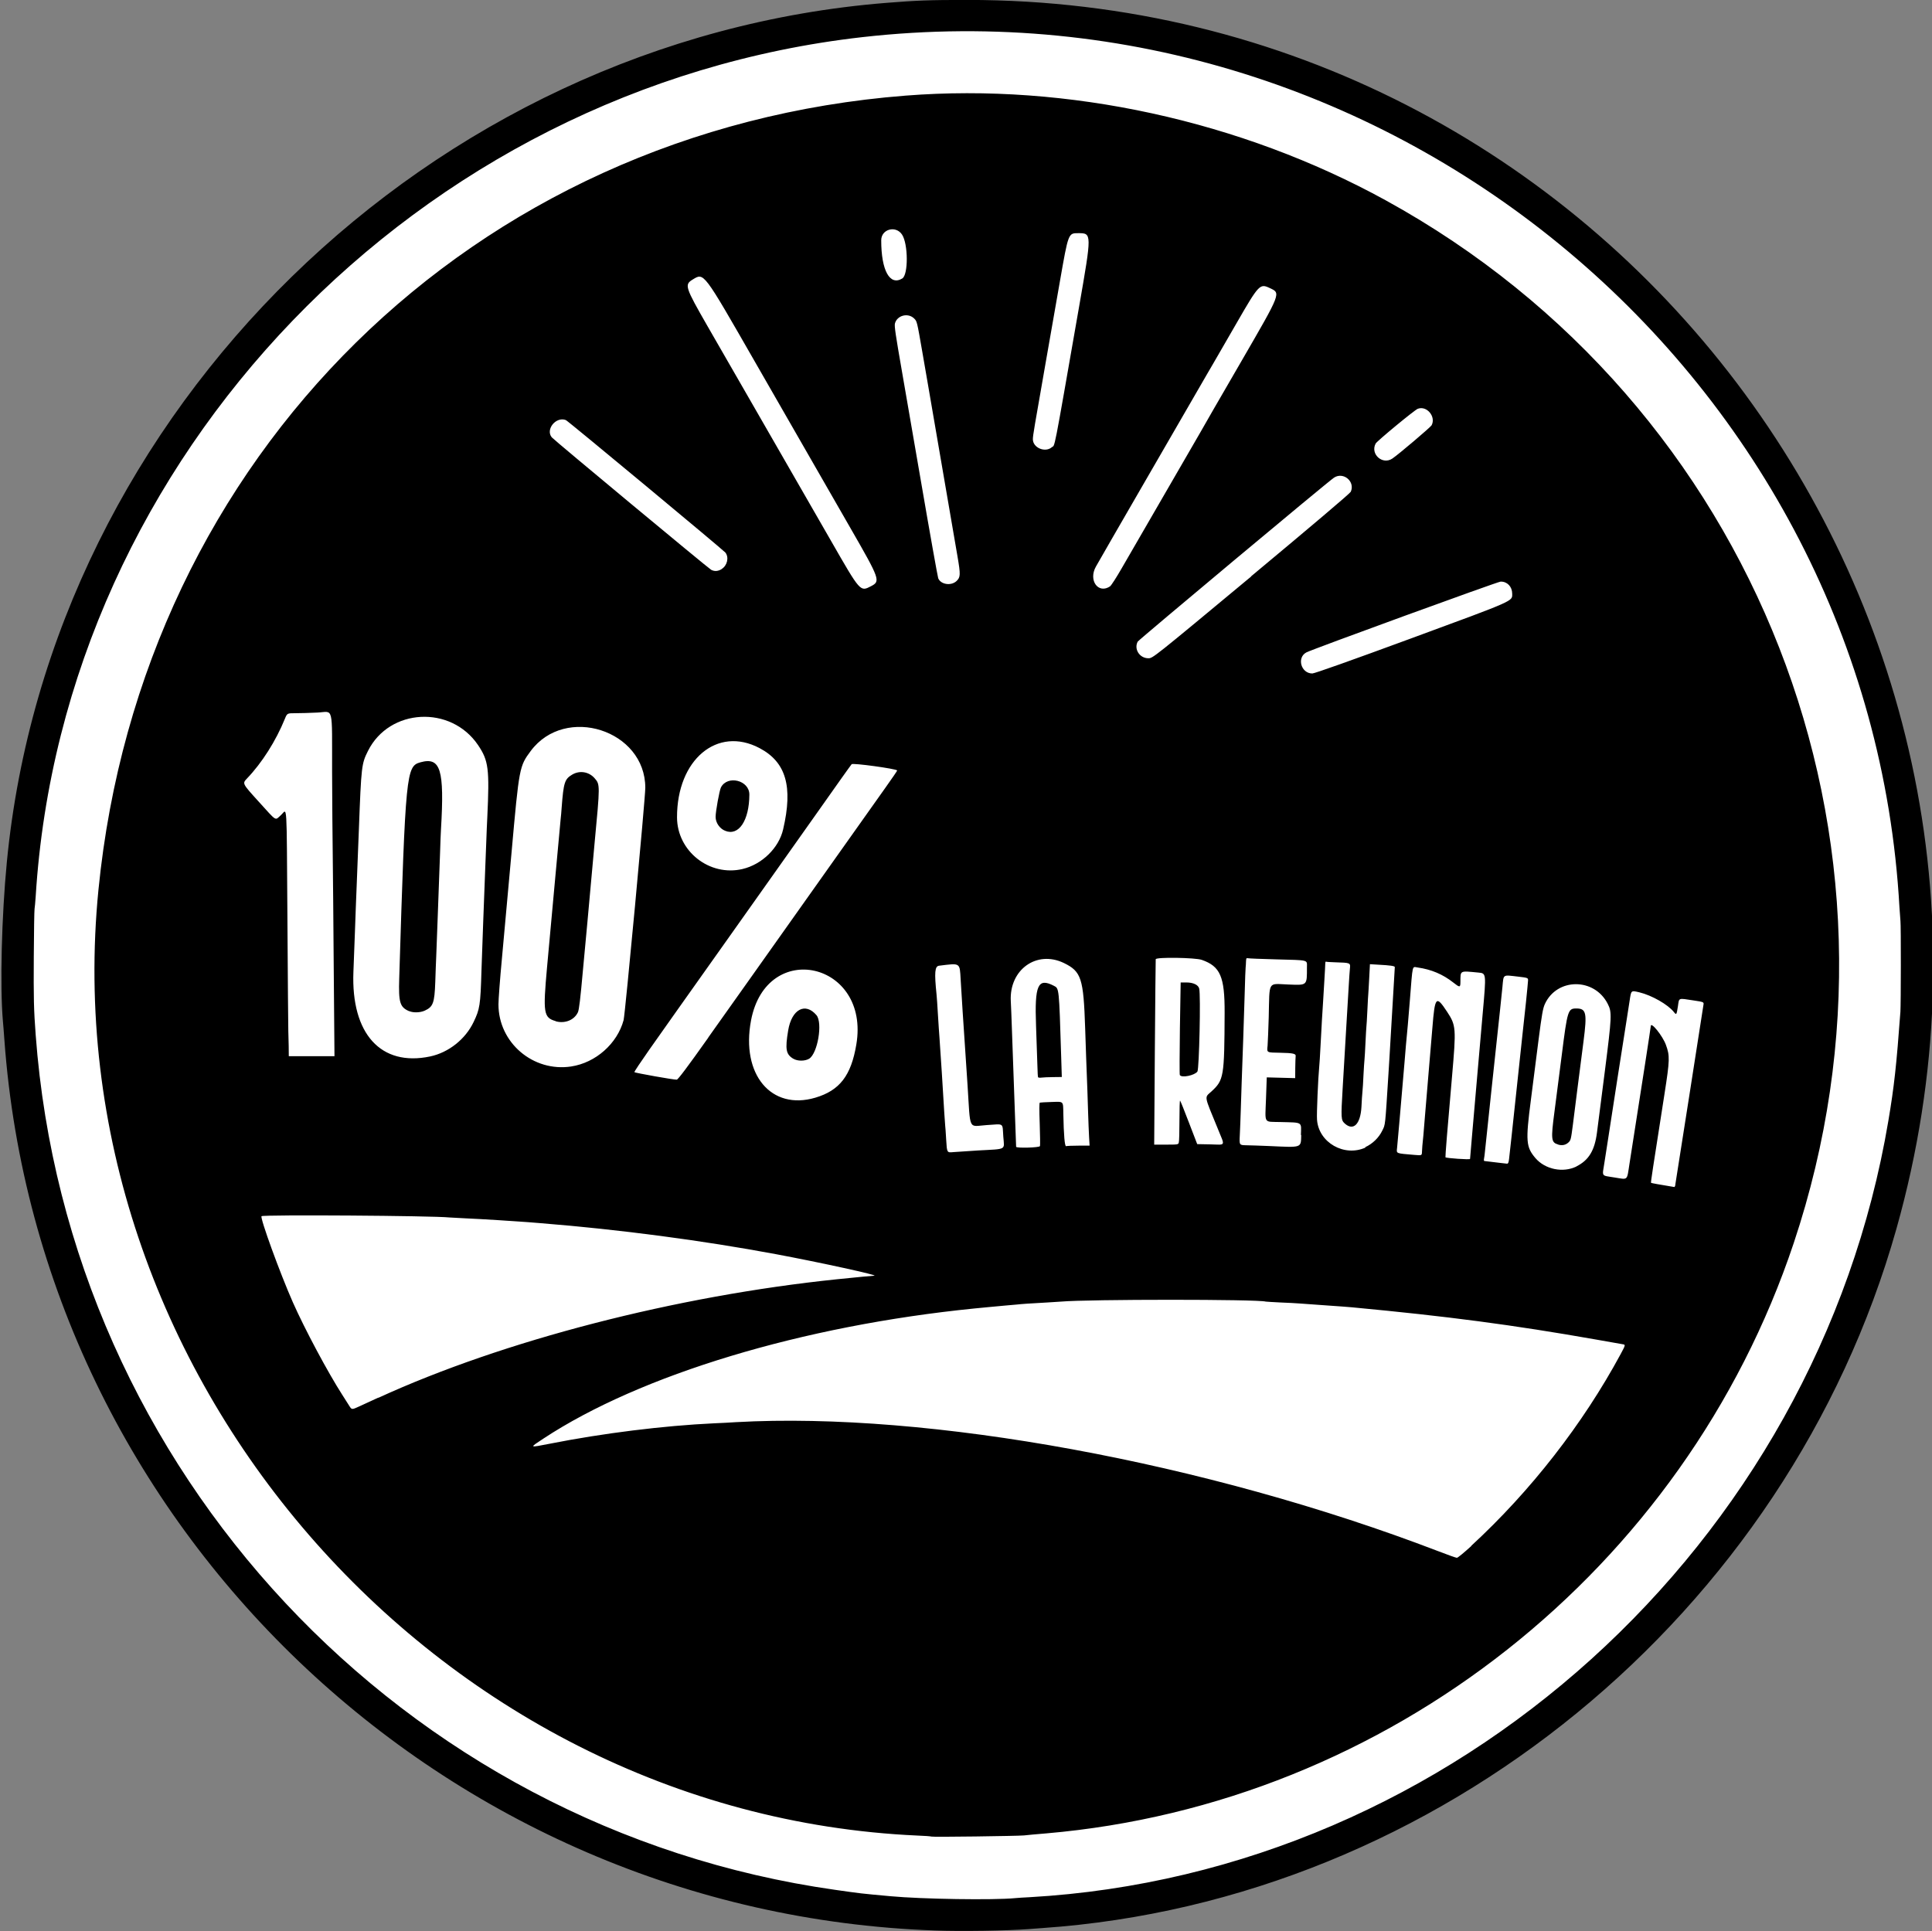 <?xml version="1.0" encoding="UTF-8" standalone="no"?>
<!-- Created with Inkscape (http://www.inkscape.org/) -->

<svg
   width="41.561mm"
   height="41.545mm"
   viewBox="0 0 41.561 41.545"
   version="1.1"
   id="svg5"
   xml:space="preserve"
   inkscape:version="1.3.2 (091e20e, 2023-11-25, custom)"
   sodipodi:docname="Packaging Salée.svg"
   xmlns:inkscape="http://www.inkscape.org/namespaces/inkscape"
   xmlns:sodipodi="http://sodipodi.sourceforge.net/DTD/sodipodi-0.dtd"
   xmlns="http://www.w3.org/2000/svg"
   xmlns:svg="http://www.w3.org/2000/svg"><rect x="0" y="0" width="41.561" height="41.545" fill="#808080" stroke="none"/><sodipodi:namedview
     id="namedview7"
     pagecolor="#ffffff"
     bordercolor="#000000"
     borderopacity="0.25"
     inkscape:showpageshadow="2"
     inkscape:pageopacity="0.0"
     inkscape:pagecheckerboard="0"
     inkscape:deskcolor="#d1d1d1"
     inkscape:document-units="mm"
     showgrid="false"
     inkscape:zoom="8"
     inkscape:cx="534.9375"
     inkscape:cy="812.0625"
     inkscape:window-width="1920"
     inkscape:window-height="1017"
     inkscape:window-x="-8"
     inkscape:window-y="-8"
     inkscape:window-maximized="1"
     inkscape:current-layer="svg5" /><defs
     id="defs2" /><g
     id="g1"
     inkscape:export-filename="..\..\..\..\Images\100%.svg"
     inkscape:export-xdpi="96"
     inkscape:export-ydpi="96"
     transform="matrix(2.73,0,0,2.73,590.848,-11.107)"><path
       style="fill:#ffffff;fill-opacity:1;stroke:#ffffff;stroke-width:0.061"
       id="path15-8"
       sodipodi:type="arc"
       sodipodi:cx="-208.80812"
       sodipodi:cy="11.666401"
       sodipodi:rx="7.3707132"
       sodipodi:ry="7.4154739"
       sodipodi:start="0"
       sodipodi:end="6.2831219"
       sodipodi:arc-type="slice"
       d="m -201.437,11.666 a 7.371,7.415 0 0 1 -7.371,7.415 7.371,7.415 0 0 1 -7.371,-7.415 7.371,7.415 0 0 1 7.37,-7.416 7.371,7.415 0 0 1 7.371,7.415 l -7.371,4.7e-4 z" /><path
       style="fill:#000000;fill-opacity:1;stroke-width:0.029"
       d="m -209.063,19.282 c -3.869,-0.137 -7.05,-3.181 -7.33,-7.015 -0.004,-0.061 -0.01,-0.129 -0.012,-0.152 -0.024,-0.274 -0.01,-0.828 0.031,-1.252 0.343,-3.562 3.334,-6.484 6.931,-6.772 0.237,-0.019 0.337,-0.023 0.635,-0.023 5.041,-0.003 8.693,4.825 7.324,9.683 -0.857,3.042 -3.611,5.297 -6.73,5.512 -0.036,0.003 -0.084,0.006 -0.107,0.008 -0.167,0.013 -0.534,0.019 -0.743,0.011 z m 0.636,-0.255 c 0.019,-0.002 0.069,-0.005 0.11,-0.007 3.346,-0.189 6.206,-2.775 6.769,-6.118 0.046,-0.272 0.064,-0.439 0.095,-0.86 0.004,-0.058 0.005,-0.679 4e-4,-0.715 -0.001,-0.013 -0.005,-0.062 -0.008,-0.11 -0.233,-4.164 -4.003,-7.327 -8.171,-6.856 -3.502,0.396 -6.3,3.304 -6.515,6.772 -0.003,0.044 -0.007,0.088 -0.009,0.099 -0.002,0.01 -0.005,0.18 -0.006,0.377 -0.002,0.323 -1.2e-4,0.416 0.015,0.616 0.255,3.436 2.892,6.255 6.301,6.737 0.205,0.029 0.193,0.028 0.434,0.05 0.246,0.023 0.811,0.032 0.985,0.015 z m -0.662,-0.485 c -0.002,-0.002 -0.052,-0.006 -0.111,-0.008 -3.806,-0.172 -6.828,-3.663 -6.452,-7.454 0.339,-3.421 2.953,-5.992 6.361,-6.258 1.275,-0.1 2.641,0.198 3.782,0.825 2.924,1.606 4.273,5.054 3.215,8.219 -0.86,2.573 -3.198,4.419 -5.89,4.651 -0.073,0.006 -0.152,0.013 -0.175,0.016 -0.054,0.005 -0.725,0.014 -0.73,0.009 z m 4.254,-2.291 c 0.469,-0.432 0.88,-0.96 1.178,-1.512 0.039,-0.073 0.039,-0.073 0.015,-0.077 -0.014,-0.002 -0.105,-0.018 -0.204,-0.036 -0.664,-0.117 -1.174,-0.184 -1.929,-0.255 -0.021,-0.002 -0.112,-0.009 -0.202,-0.015 -0.09,-0.006 -0.184,-0.013 -0.209,-0.015 -0.025,-0.002 -0.094,-0.006 -0.152,-0.008 -0.059,-0.003 -0.111,-0.006 -0.116,-0.007 -0.061,-0.019 -1.398,-0.019 -1.615,1.72e-4 -0.015,0.001 -0.064,0.004 -0.11,0.007 -0.13,0.007 -0.203,0.012 -0.236,0.016 -0.017,0.002 -0.058,0.005 -0.091,0.008 -0.034,0.003 -0.092,0.008 -0.129,0.012 -0.038,0.004 -0.089,0.009 -0.114,0.011 -1.356,0.136 -2.632,0.522 -3.396,1.025 -0.114,0.075 -0.116,0.073 0.049,0.041 0.42,-0.083 0.894,-0.142 1.296,-0.161 0.052,-0.002 0.129,-0.006 0.171,-0.009 1.518,-0.085 3.708,0.317 5.532,1.016 0.075,0.029 0.142,0.053 0.149,0.053 0.007,4.09e-4 0.058,-0.042 0.114,-0.093 z m -8.611,-1.167 c 0.983,-0.451 2.346,-0.803 3.614,-0.934 0.187,-0.019 0.26,-0.026 0.293,-0.028 0.043,-0.002 -0.424,-0.104 -0.776,-0.17 -0.58,-0.108 -1.229,-0.194 -1.853,-0.244 -0.034,-0.003 -0.078,-0.006 -0.099,-0.008 -0.072,-0.006 -0.388,-0.026 -0.491,-0.03 -0.057,-0.003 -0.115,-0.006 -0.129,-0.007 -0.128,-0.014 -1.468,-0.023 -1.48,-0.01 -0.013,0.013 0.144,0.446 0.247,0.679 0.094,0.212 0.276,0.553 0.39,0.73 0.019,0.029 0.043,0.068 0.054,0.085 0.02,0.032 0.02,0.032 0.079,0.005 0.033,-0.015 0.1,-0.046 0.15,-0.069 z m 10.219,-1.678 c 0.002,-0.009 0.052,-0.327 0.111,-0.706 0.059,-0.379 0.109,-0.699 0.111,-0.712 0.004,-0.023 0.004,-0.023 -0.082,-0.036 -0.119,-0.018 -0.109,-0.022 -0.119,0.046 -0.011,0.07 -0.012,0.071 -0.032,0.046 -0.046,-0.059 -0.175,-0.132 -0.271,-0.155 -0.068,-0.016 -0.065,-0.018 -0.078,0.068 -0.005,0.034 -0.016,0.104 -0.024,0.154 -0.014,0.086 -0.126,0.804 -0.148,0.951 -0.006,0.038 -0.017,0.113 -0.026,0.167 -0.018,0.117 -0.029,0.101 0.08,0.119 0.108,0.017 0.096,0.028 0.117,-0.107 0.009,-0.061 0.025,-0.162 0.035,-0.224 0.058,-0.368 0.133,-0.852 0.133,-0.862 2.1e-4,-0.039 0.093,0.076 0.119,0.147 0.032,0.087 0.031,0.119 -0.011,0.388 -0.094,0.601 -0.109,0.697 -0.106,0.7 0.002,0.002 0.066,0.014 0.183,0.033 0.003,4.09e-4 0.007,-0.007 0.009,-0.016 z m -0.778,-0.146 c 0.096,-0.048 0.143,-0.125 0.161,-0.266 0.006,-0.05 0.034,-0.268 0.062,-0.483 0.055,-0.433 0.057,-0.465 0.023,-0.531 -0.105,-0.208 -0.401,-0.207 -0.496,0.002 -0.015,0.033 -0.024,0.085 -0.049,0.279 -0.017,0.131 -0.044,0.347 -0.061,0.478 -0.042,0.323 -0.038,0.369 0.036,0.456 0.077,0.09 0.218,0.118 0.324,0.066 z m -0.145,-0.172 c -0.055,-0.016 -0.058,-0.039 -0.029,-0.258 0.011,-0.082 0.037,-0.284 0.058,-0.45 0.044,-0.35 0.049,-0.364 0.114,-0.364 0.079,0 0.086,0.034 0.057,0.259 -0.011,0.082 -0.031,0.243 -0.046,0.358 -0.015,0.115 -0.032,0.25 -0.038,0.301 -0.015,0.114 -0.016,0.121 -0.036,0.139 -0.021,0.019 -0.048,0.025 -0.079,0.016 z m -0.387,0.117 c 0.002,-0.02 0.011,-0.101 0.02,-0.181 0.045,-0.424 0.085,-0.795 0.088,-0.822 0.011,-0.09 0.042,-0.391 0.042,-0.408 5e-5,-0.019 -0.002,-0.02 -0.078,-0.029 -0.125,-0.014 -0.114,-0.022 -0.124,0.082 -0.003,0.027 -0.011,0.109 -0.019,0.183 -0.032,0.296 -0.113,1.054 -0.118,1.107 -0.002,0.025 -0.006,0.053 -0.008,0.063 -0.002,0.009 -0.001,0.017 0.002,0.018 0.079,0.01 0.169,0.02 0.178,0.021 0.01,8.17e-4 0.014,-0.008 0.017,-0.035 z m -0.307,-0.004 c 0,-0.001 0.007,-0.081 0.015,-0.177 0.008,-0.096 0.027,-0.313 0.042,-0.483 0.015,-0.169 0.034,-0.39 0.043,-0.491 0.028,-0.314 0.028,-0.311 -0.035,-0.317 -0.149,-0.014 -0.14,-0.019 -0.141,0.074 -1.2e-4,0.045 -0.005,0.045 -0.057,0.004 -0.081,-0.064 -0.173,-0.103 -0.28,-0.118 -0.045,-0.006 -0.038,-0.035 -0.062,0.266 -0.011,0.138 -0.022,0.263 -0.024,0.278 -0.002,0.015 -0.01,0.109 -0.018,0.209 -0.029,0.347 -0.054,0.624 -0.058,0.667 -0.005,0.048 -0.014,0.044 0.136,0.057 0.059,0.005 0.059,0.005 0.06,-0.024 4e-4,-0.016 0.002,-0.038 0.003,-0.048 0.002,-0.01 0.012,-0.123 0.022,-0.251 0.011,-0.128 0.024,-0.289 0.03,-0.358 0.006,-0.069 0.018,-0.213 0.027,-0.32 0.02,-0.249 0.029,-0.259 0.116,-0.127 0.071,0.108 0.072,0.129 0.039,0.508 -0.037,0.419 -0.054,0.636 -0.052,0.639 0.007,0.007 0.193,0.02 0.193,0.013 z m -3.877,-0.066 c 0.231,-0.013 0.207,-4.08e-4 0.199,-0.109 -0.008,-0.113 0.01,-0.1 -0.132,-0.091 -0.147,0.01 -0.126,0.053 -0.15,-0.318 -0.011,-0.174 -0.022,-0.336 -0.024,-0.361 -0.004,-0.052 -0.024,-0.36 -0.03,-0.468 -0.008,-0.135 4.1e-4,-0.13 -0.17,-0.109 -0.034,0.004 -0.038,0.053 -0.02,0.227 0.002,0.017 0.007,0.089 0.011,0.16 0.004,0.071 0.01,0.152 0.012,0.179 0.005,0.064 0.032,0.48 0.038,0.594 0.003,0.048 0.006,0.093 0.007,0.099 0.001,0.006 0.005,0.057 0.008,0.113 0.006,0.102 0.006,0.102 0.056,0.097 0.028,-0.002 0.115,-0.008 0.195,-0.013 z m 3.051,-0.026 c 0.057,-0.026 0.107,-0.074 0.134,-0.13 0.025,-0.051 0.022,-0.023 0.049,-0.449 0.002,-0.038 0.006,-0.096 0.008,-0.129 0.006,-0.094 0.042,-0.702 0.042,-0.711 0,-0.009 -0.035,-0.014 -0.13,-0.019 l -0.066,-0.004 -0.006,0.116 c -0.003,0.064 -0.007,0.117 -0.007,0.119 -6.1e-4,0.002 -0.004,0.059 -0.007,0.126 -0.003,0.067 -0.007,0.127 -0.008,0.133 -10e-4,0.006 -0.004,0.061 -0.007,0.122 -0.003,0.061 -0.006,0.122 -0.008,0.137 -0.002,0.015 -0.005,0.069 -0.008,0.122 -0.002,0.052 -0.006,0.111 -0.008,0.129 -0.002,0.019 -0.006,0.074 -0.008,0.122 -0.008,0.136 -0.064,0.191 -0.132,0.129 -0.029,-0.027 -0.03,-0.041 -0.016,-0.277 0.007,-0.126 0.021,-0.346 0.029,-0.491 0.009,-0.144 0.018,-0.295 0.02,-0.335 0.002,-0.04 0.006,-0.092 0.008,-0.115 0.005,-0.049 0.007,-0.048 -0.118,-0.052 -0.035,-10e-4 -0.067,-0.003 -0.07,-0.005 -0.003,-0.002 -0.006,0.004 -0.006,0.014 -6e-5,0.01 -0.003,0.069 -0.007,0.132 -0.004,0.063 -0.009,0.145 -0.011,0.183 -0.002,0.038 -0.006,0.094 -0.008,0.126 -0.002,0.031 -0.007,0.122 -0.011,0.202 -0.004,0.08 -0.009,0.158 -0.011,0.175 -0.008,0.079 -0.021,0.369 -0.017,0.414 0.013,0.18 0.215,0.295 0.382,0.219 z m -2.563,-0.008 c 0.002,-0.006 10e-4,-0.085 -0.002,-0.176 -0.004,-0.109 -0.004,-0.166 0.001,-0.167 0.004,-0.001 0.046,-0.004 0.092,-0.005 0.098,-0.003 0.091,-0.01 0.093,0.093 0.003,0.165 0.011,0.26 0.022,0.255 0.006,-0.002 0.05,-0.004 0.098,-0.004 h 0.087 l -0.004,-0.067 c -0.002,-0.037 -0.006,-0.127 -0.008,-0.2 -0.004,-0.127 -0.006,-0.196 -0.015,-0.422 -0.002,-0.054 -0.006,-0.161 -0.008,-0.236 -0.013,-0.394 -0.03,-0.447 -0.167,-0.514 -0.215,-0.104 -0.432,0.052 -0.419,0.3 0.002,0.042 0.006,0.131 0.008,0.198 0.002,0.067 0.011,0.307 0.019,0.533 0.008,0.226 0.015,0.413 0.015,0.417 1.2e-4,0.012 0.183,0.007 0.187,-0.005 z m -0.015,-0.543 c -0.002,-0.003 -0.004,-0.04 -0.005,-0.082 -10e-4,-0.042 -0.006,-0.187 -0.011,-0.323 -0.012,-0.322 0.014,-0.381 0.14,-0.316 0.042,0.022 0.041,0.008 0.058,0.557 l 0.005,0.162 -0.068,8.16e-4 c -0.037,4.09e-4 -0.079,0.002 -0.092,0.004 -0.013,0.002 -0.026,4.08e-4 -0.027,-0.003 z m 2.071,0.457 c 0.003,-0.109 0.018,-0.099 -0.16,-0.104 -0.137,-0.004 -0.122,0.019 -0.115,-0.182 l 0.006,-0.17 0.112,0.003 0.112,0.003 6.2e-4,-0.079 c 4.1e-4,-0.043 0.002,-0.085 0.003,-0.093 0.004,-0.021 -0.02,-0.026 -0.121,-0.028 -0.11,-0.002 -0.106,8.16e-4 -0.1,-0.057 0.002,-0.026 0.006,-0.127 0.009,-0.225 0.007,-0.291 -0.01,-0.262 0.152,-0.256 0.154,0.006 0.149,0.011 0.149,-0.137 0,-0.059 0.02,-0.054 -0.243,-0.061 -0.115,-0.003 -0.215,-0.007 -0.223,-0.009 -0.011,-0.003 -0.013,0.001 -0.014,0.025 -2.1e-4,0.016 -0.002,0.038 -0.003,0.048 -0.001,0.01 -0.005,0.096 -0.007,0.19 -0.003,0.094 -0.008,0.262 -0.012,0.373 -0.011,0.311 -0.015,0.412 -0.019,0.552 -0.002,0.071 -0.006,0.164 -0.008,0.207 -0.004,0.078 -0.004,0.078 0.052,0.079 0.031,6.12e-4 0.111,0.003 0.178,0.006 0.265,0.012 0.251,0.017 0.254,-0.089 z m -0.962,0.057 c 0.003,-0.009 0.005,-0.089 0.005,-0.176 6e-5,-0.088 0.002,-0.157 0.005,-0.154 0.003,0.003 0.035,0.081 0.07,0.174 l 0.065,0.169 0.105,0.002 c 0.123,0.003 0.115,0.019 0.057,-0.124 -0.11,-0.268 -0.106,-0.242 -0.051,-0.292 0.099,-0.091 0.103,-0.115 0.105,-0.622 0.001,-0.284 -0.034,-0.365 -0.18,-0.416 -0.051,-0.018 -0.361,-0.023 -0.363,-0.005 -8.2e-4,0.006 -0.004,0.338 -0.007,0.736 l -0.005,0.725 h 0.095 c 0.092,0 0.095,-6.12e-4 0.099,-0.017 z m 0.008,-0.531 c -0.003,-0.004 -0.002,-0.17 6.1e-4,-0.369 l 0.006,-0.361 0.046,2.9e-5 c 0.053,2.8e-5 0.093,0.019 0.1,0.048 0.013,0.05 -1.1e-4,0.633 -0.014,0.654 -0.021,0.03 -0.124,0.052 -0.138,0.028 z m -2.872,0.178 c 0.192,-0.057 0.282,-0.174 0.323,-0.42 0.109,-0.649 -0.708,-0.834 -0.83,-0.188 -0.08,0.425 0.159,0.711 0.507,0.608 z m -0.174,-0.307 c -0.058,-0.035 -0.065,-0.074 -0.04,-0.224 0.028,-0.166 0.135,-0.223 0.223,-0.119 0.05,0.06 0.009,0.302 -0.058,0.343 -0.033,0.02 -0.092,0.02 -0.125,-2.04e-4 z m -0.67,-0.167 c 0.129,-0.182 0.282,-0.398 0.34,-0.479 0.286,-0.403 0.505,-0.712 0.723,-1.02 0.132,-0.186 0.282,-0.398 0.334,-0.471 0.052,-0.073 0.093,-0.133 0.092,-0.135 -0.014,-0.014 -0.35,-0.06 -0.359,-0.049 -0.006,0.006 -0.128,0.178 -0.271,0.381 -0.144,0.203 -0.473,0.669 -0.733,1.035 -0.26,0.366 -0.526,0.742 -0.592,0.836 -0.066,0.094 -0.118,0.172 -0.116,0.175 0.006,0.006 0.314,0.061 0.334,0.059 0.01,-8.16e-4 0.086,-0.102 0.249,-0.332 z m -1.08,0.228 c 0.193,-0.029 0.363,-0.18 0.413,-0.365 0.012,-0.043 0.171,-1.749 0.171,-1.831 2e-4,-0.455 -0.63,-0.657 -0.903,-0.29 -0.089,0.12 -0.091,0.127 -0.151,0.801 -0.027,0.301 -0.061,0.678 -0.076,0.837 -0.015,0.159 -0.027,0.32 -0.027,0.358 -6.1e-4,0.302 0.273,0.536 0.574,0.49 z m -0.121,-0.357 c -0.097,-0.028 -0.102,-0.062 -0.069,-0.427 0.015,-0.169 0.045,-0.493 0.066,-0.721 0.021,-0.228 0.039,-0.428 0.041,-0.445 0.002,-0.017 0.006,-0.058 0.008,-0.091 0.015,-0.198 0.024,-0.224 0.083,-0.259 0.059,-0.035 0.132,-0.023 0.177,0.029 0.043,0.049 0.043,0.051 -0.001,0.515 -0.002,0.023 -0.014,0.157 -0.027,0.297 -0.013,0.14 -0.026,0.289 -0.03,0.331 -0.004,0.042 -0.02,0.211 -0.035,0.376 -0.019,0.213 -0.03,0.307 -0.039,0.325 -0.029,0.062 -0.103,0.091 -0.175,0.071 z m -0.99,0.278 c 0.145,-0.031 0.277,-0.135 0.342,-0.271 0.049,-0.102 0.054,-0.132 0.062,-0.403 0.005,-0.151 0.022,-0.615 0.03,-0.814 0.002,-0.048 0.005,-0.141 0.008,-0.205 0.002,-0.065 0.006,-0.15 0.008,-0.19 0.018,-0.385 0.01,-0.448 -0.073,-0.571 -0.214,-0.316 -0.698,-0.291 -0.867,0.046 -0.051,0.102 -0.053,0.118 -0.072,0.623 -0.002,0.061 -0.006,0.151 -0.008,0.202 -0.002,0.05 -0.005,0.143 -0.008,0.205 -0.002,0.063 -0.006,0.154 -0.008,0.202 -0.002,0.048 -0.005,0.135 -0.007,0.194 -0.002,0.059 -0.008,0.201 -0.012,0.316 -0.019,0.488 0.217,0.748 0.605,0.666 z m -0.167,-0.357 c -0.072,-0.032 -0.083,-0.068 -0.077,-0.259 0.05,-1.622 0.055,-1.671 0.167,-1.702 0.159,-0.044 0.19,0.056 0.162,0.529 -0.002,0.029 -0.005,0.11 -0.007,0.179 -0.002,0.069 -0.006,0.167 -0.008,0.217 -0.002,0.05 -0.007,0.185 -0.011,0.301 -0.004,0.115 -0.009,0.247 -0.011,0.293 -0.002,0.046 -0.006,0.142 -0.008,0.213 -0.006,0.165 -0.017,0.195 -0.083,0.225 -0.035,0.016 -0.089,0.018 -0.122,0.004 z m -0.593,-0.33 c -0.003,-0.376 -0.006,-0.784 -0.008,-0.907 -0.002,-0.123 -0.004,-0.415 -0.005,-0.647 -0.001,-0.538 0.014,-0.475 -0.116,-0.469 -0.059,0.003 -0.137,0.005 -0.173,0.005 -0.065,8.6e-5 -0.065,8.6e-5 -0.083,0.044 -0.071,0.175 -0.181,0.348 -0.299,0.471 -0.037,0.039 -0.037,0.039 0.09,0.179 0.15,0.165 0.129,0.153 0.178,0.109 0.051,-0.046 0.044,-0.146 0.051,0.819 0.003,0.467 0.006,0.864 0.007,0.883 0.001,0.019 0.002,0.071 0.003,0.116 l 8.2e-4,0.082 h 0.18 0.18 z m 3.221,-0.79 c 0.153,-0.036 0.286,-0.165 0.32,-0.312 0.079,-0.338 0.023,-0.531 -0.186,-0.641 -0.333,-0.176 -0.651,0.091 -0.65,0.546 8.2e-4,0.267 0.256,0.468 0.516,0.407 z m -0.136,-0.301 c -0.044,-0.017 -0.076,-0.064 -0.076,-0.11 0,-0.043 0.03,-0.208 0.042,-0.232 0.052,-0.1 0.225,-0.056 0.224,0.057 -0.001,0.204 -0.084,0.328 -0.19,0.285 z m 5.406,-1.517 c 0.826,-0.304 0.795,-0.291 0.795,-0.352 -5e-5,-0.055 -0.039,-0.096 -0.091,-0.095 -0.023,4.083e-4 -1.484,0.533 -1.531,0.558 -0.077,0.041 -0.042,0.166 0.047,0.166 0.017,1.45e-4 0.31,-0.104 0.78,-0.277 z m -1.262,-0.489 c 0.472,-0.393 0.779,-0.653 0.785,-0.666 0.036,-0.08 -0.057,-0.159 -0.131,-0.112 -0.042,0.026 -1.539,1.278 -1.548,1.293 -0.031,0.059 0.015,0.131 0.084,0.131 0.035,0 0.035,0 0.811,-0.645 z m -2.995,0.078 c 0.075,-0.039 0.071,-0.052 -0.162,-0.457 -0.304,-0.53 -0.377,-0.656 -0.758,-1.32 -0.405,-0.706 -0.396,-0.694 -0.485,-0.64 -0.067,0.041 -0.062,0.057 0.117,0.369 0.082,0.143 0.226,0.393 0.32,0.556 0.226,0.394 0.423,0.736 0.652,1.134 0.234,0.408 0.23,0.402 0.316,0.358 z m 1.884,2.042e-4 c 0.009,-0.006 0.05,-0.07 0.092,-0.143 0.152,-0.263 0.448,-0.774 0.527,-0.911 0.045,-0.077 0.133,-0.23 0.195,-0.339 0.063,-0.109 0.16,-0.277 0.216,-0.373 0.323,-0.558 0.316,-0.542 0.225,-0.585 -0.075,-0.035 -0.084,-0.026 -0.259,0.278 -0.083,0.144 -0.167,0.289 -0.186,0.322 -0.02,0.033 -0.063,0.109 -0.097,0.167 -0.034,0.059 -0.227,0.392 -0.429,0.742 -0.202,0.349 -0.38,0.658 -0.396,0.687 -0.062,0.109 0.019,0.22 0.113,0.155 z M -208.891,8.648 c 0.032,-0.031 0.033,-0.049 0.008,-0.195 -0.093,-0.54 -0.217,-1.262 -0.232,-1.35 -0.01,-0.059 -0.031,-0.178 -0.046,-0.266 -0.041,-0.236 -0.041,-0.236 -0.063,-0.258 -0.048,-0.048 -0.135,-0.026 -0.152,0.039 -0.005,0.021 0.005,0.088 0.055,0.375 0.011,0.061 0.077,0.449 0.149,0.862 0.071,0.414 0.133,0.76 0.137,0.77 0.019,0.05 0.102,0.063 0.145,0.022 z m -1.851,-0.095 c 0.045,-0.027 0.06,-0.092 0.03,-0.13 -0.015,-0.019 -1.242,-1.039 -1.257,-1.044 -0.078,-0.03 -0.162,0.074 -0.111,0.136 0.017,0.021 1.234,1.032 1.256,1.044 0.027,0.014 0.053,0.012 0.082,-0.005 z m 5.286,-0.871 c 0.049,-0.033 0.301,-0.247 0.309,-0.262 0.036,-0.068 -0.038,-0.157 -0.109,-0.13 -0.026,0.01 -0.321,0.254 -0.332,0.274 -0.044,0.083 0.054,0.171 0.132,0.118 z m -2.686,-0.088 c 0.03,-0.024 0.007,0.095 0.218,-1.113 0.1,-0.574 0.1,-0.575 -0.007,-0.575 -0.079,0 -0.078,-0.003 -0.145,0.38 -0.03,0.169 -0.079,0.452 -0.11,0.628 -0.092,0.525 -0.103,0.586 -0.103,0.616 0,0.066 0.093,0.107 0.147,0.065 z m -1.176,-1.331 c 0.048,-0.029 0.047,-0.272 -0.002,-0.346 -0.049,-0.074 -0.164,-0.043 -0.164,0.045 0,0.239 0.068,0.361 0.166,0.301 z"
       id="path10-2" /></g></svg>
